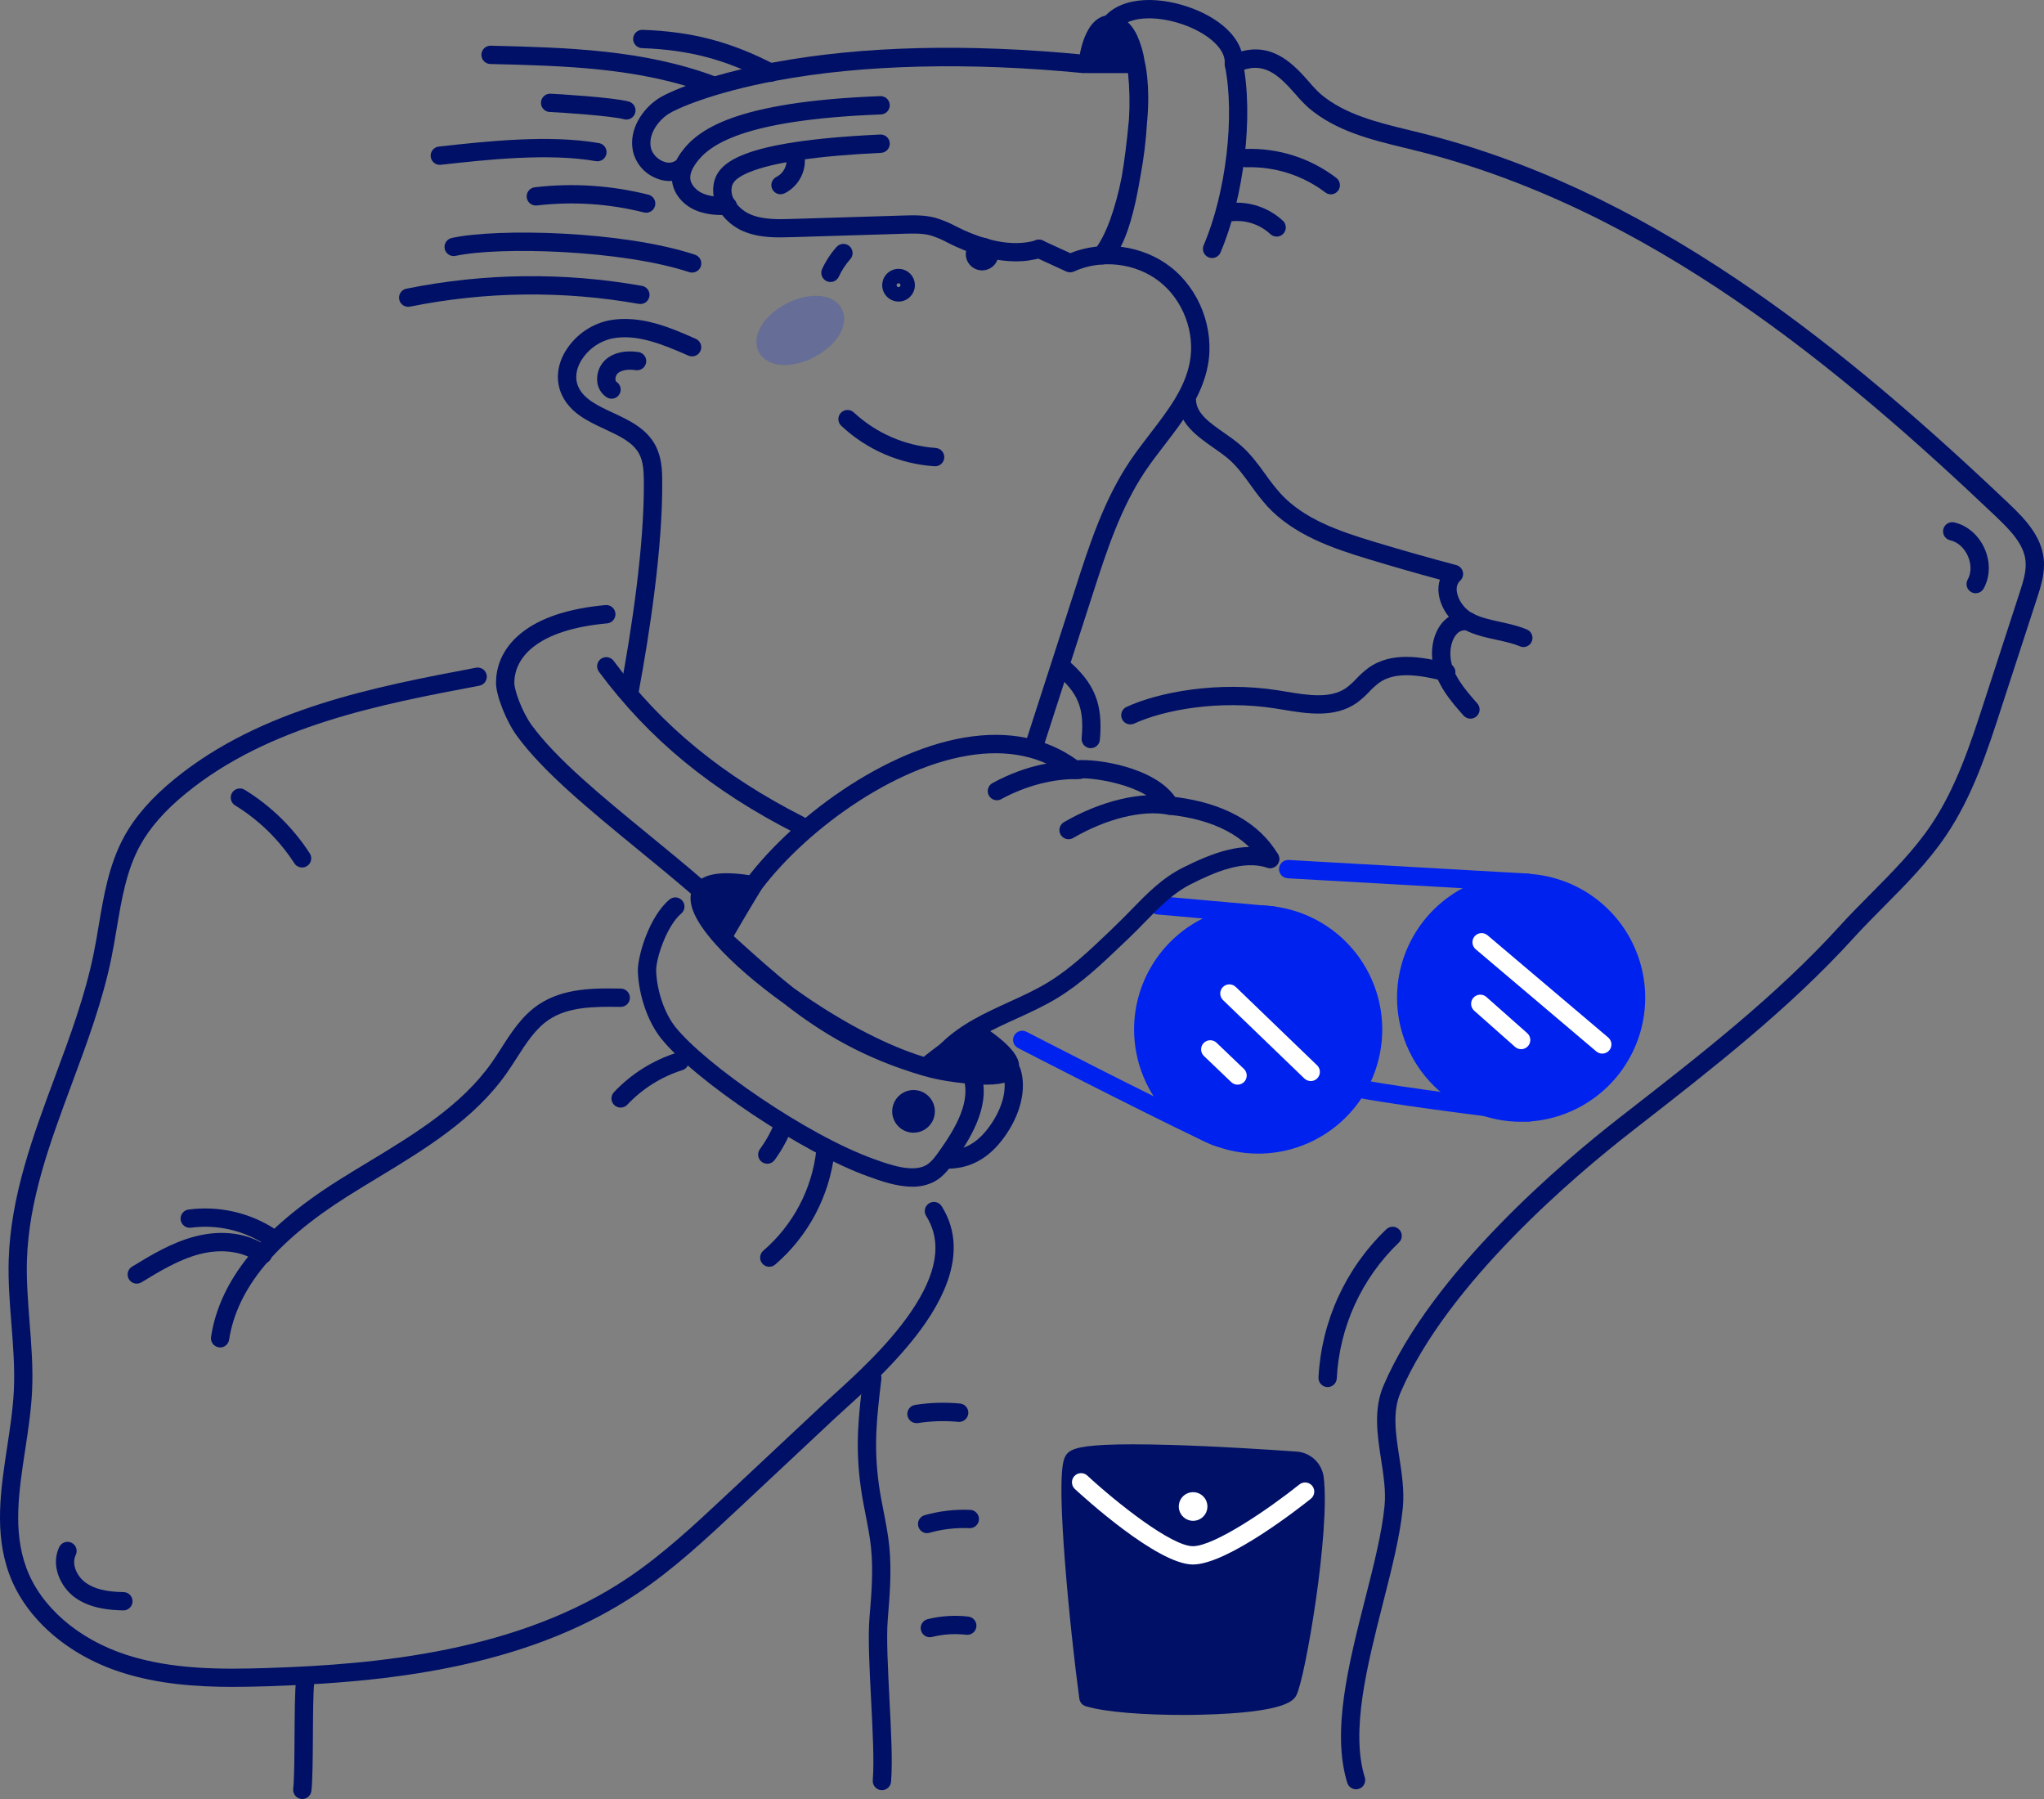 <svg xmlns="http://www.w3.org/2000/svg" id="a" width="166.73" height="146.723" viewBox="0 0 166.73 146.723"><rect x="0" y="0" width="166.73" height="146.723" fill="#808080" stroke="none"/><path d="m103.788,75.409c.198.009.391-.062.537-.196s.233-.321.241-.519c.009-.198-.062-.391-.196-.537s-.32-.233-.518-.241l-9.324-.829c-.098-.009-.197.002-.291.032-.094.029-.181.077-.256.14-.075.063-.138.14-.183.228-.046.087-.073.182-.082.281-.009.098.002.197.032.29.03.094.077.181.14.257.063.075.141.137.228.183.087.045.183.073.281.082l9.324.828c.022,0,.044.002.067,0Z" fill="#02e" stroke-width="0"></path><path d="m102.63,93.341c-5.178,0-9.375-4.197-9.375-9.375s4.197-9.376,9.375-9.376,9.375,4.197,9.375,9.376c0,5.178-4.198,9.375-9.375,9.375Z" fill="#02e" stroke-width="0"></path><path d="m95.475,91.12c-1.898-1.898-2.965-4.471-2.968-7.154,0-2.002.594-3.959,1.706-5.624,1.112-1.664,2.693-2.962,4.542-3.727,1.849-.767,3.884-.967,5.848-.576,1.963.39,3.767,1.353,5.182,2.769,1.415,1.416,2.38,3.219,2.77,5.182.391,1.963.19,3.998-.575,5.848-.766,1.849-2.063,3.43-3.727,4.542-1.664,1.112-3.621,1.706-5.623,1.706-2.684-.001-5.257-1.068-7.155-2.966Zm1.056-13.252c-1.618,1.617-2.528,3.811-2.531,6.099,0,1.706.506,3.374,1.454,4.793.948,1.419,2.295,2.525,3.872,3.178,1.576.653,3.311.824,4.985.491s3.211-1.154,4.418-2.361c1.207-1.206,2.029-2.743,2.362-4.418.333-1.673.162-3.408-.49-4.985-.653-1.577-1.759-2.924-3.177-3.872s-3.087-1.455-4.793-1.455c-2.289.002-4.483.912-6.1,2.53Z" fill="#02e" stroke-width="0"></path><path d="m124.073,90.744c-5.178,0-9.375-4.197-9.375-9.375s4.197-9.375,9.375-9.375,9.375,4.197,9.375,9.375c-.001,5.178-4.198,9.375-9.375,9.375Z" fill="#02e" stroke-width="0"></path><path d="m116.925,88.522c-1.897-1.897-2.965-4.47-2.968-7.153,0-2.001.594-3.958,1.706-5.623,1.112-1.664,2.693-2.962,4.542-3.728,1.849-.766,3.884-.966,5.848-.576,1.963.391,3.767,1.355,5.182,2.77,1.415,1.416,2.379,3.219,2.77,5.182.391,1.964.19,3.999-.576,5.848s-2.063,3.43-3.728,4.542-3.621,1.706-5.623,1.706c-2.684-.002-5.256-1.07-7.153-2.968Zm1.055-13.25c-1.617,1.618-2.527,3.811-2.53,6.098,0,1.707.506,3.374,1.454,4.794.948,1.419,2.296,2.525,3.872,3.178,1.577.653,3.311.824,4.985.491s3.211-1.155,4.418-2.362c1.207-1.206,2.028-2.744,2.361-4.418.333-1.673.162-3.408-.491-4.985s-1.759-2.925-3.178-3.872c-1.419-.948-3.087-1.454-4.794-1.454-2.287.002-4.48.913-6.097,2.53Z" fill="#02e" stroke-width="0"></path><path d="m67.744,22.998c.142,0,.283-.041.402-.117.121-.077.216-.186.276-.316.24-.52.555-1.001.935-1.428.066-.073.116-.159.148-.252.033-.093.046-.191.041-.29-.006-.098-.032-.194-.074-.283s-.103-.168-.177-.233c-.073-.065-.159-.116-.252-.148-.093-.032-.191-.046-.289-.04s-.195.031-.283.074c-.089.043-.168.103-.233.176-.478.536-.875,1.141-1.176,1.794-.053.114-.076.239-.067.364.008.125.047.246.116.351.067.106.16.193.27.253.11.06.233.092.359.092l.004.003Z" fill="#001066" stroke-width="0"></path><path d="m33.301,25.023c.049,0,.099-.005.147-.015,6.142-1.24,12.462-1.318,18.632-.229.098.021.2.022.298.003.099-.019.192-.058.276-.114.083-.056.154-.128.208-.212.055-.084.092-.178.11-.277s.015-.2-.008-.298-.065-.19-.124-.271c-.058-.081-.133-.15-.219-.201-.086-.052-.182-.085-.282-.099-6.354-1.122-12.861-1.043-19.185.234-.183.035-.346.138-.456.287-.112.149-.163.334-.144.52.018.185.105.357.243.481.137.124.317.192.504.191Z" fill="#001066" stroke-width="0"></path><path d="m56.458,22.229c.178,0,.35-.063.485-.178s.225-.275.253-.45c.029-.175-.007-.355-.1-.507-.092-.152-.235-.265-.404-.321-5.885-1.945-16.082-2.175-19.823-1.369-.099.018-.192.056-.275.111-.084.055-.155.126-.21.209s-.094.176-.113.274c-.019.098-.017.199.004.296.021.098.061.19.118.272s.13.151.215.204c.084.053.179.089.277.105.099.016.2.012.296-.011,3.598-.769,13.561-.478,19.041,1.332.077.024.157.035.236.033Z" fill="#001066" stroke-width="0"></path><path d="m52.732,17.348c.178-.005.349-.074.48-.195.131-.12.216-.283.238-.46.022-.177-.021-.356-.12-.504-.098-.148-.247-.257-.418-.305-3.035-.766-6.183-.973-9.292-.61-.197.023-.376.123-.499.279-.122.155-.179.353-.156.55.024.197.123.376.28.499.155.123.353.179.549.156,2.926-.342,5.89-.148,8.746.574.064.013.127.018.192.016Z" fill="#001066" stroke-width="0"></path><path d="m35.918,13.434h.083c3.694-.409,8.752-.97,12.626-.287.192.027.387-.021.543-.134.157-.114.264-.284.297-.475.034-.191-.008-.387-.117-.548-.108-.161-.275-.273-.464-.313-4.086-.722-9.268-.147-13.051.273-.198.011-.383.1-.516.248s-.201.342-.19.54.1.384.248.516c.147.132.342.201.539.19v-.01h.002Z" fill="#001066" stroke-width="0"></path><path d="m51.096,9.751c.18,0,.355-.066.49-.185.136-.119.224-.283.248-.461.025-.179-.017-.36-.116-.511-.1-.151-.25-.26-.424-.309-1.244-.351-6.032-.63-6.396-.643-.198-.007-.39.065-.535.201-.144.135-.229.322-.236.52s.065.391.201.535c.135.145.322.23.521.237.903.031,5.101.324,6.042.587.065.02.135.03.205.029Z" fill="#001066" stroke-width="0"></path><path d="m58.104,7.69c.175,0,.344-.061.479-.173.134-.112.225-.268.256-.44.032-.172,0-.35-.085-.502-.087-.152-.224-.269-.388-.33-5.907-2.217-12.224-2.364-18.336-2.518-.098-.002-.196.015-.286.05-.092.035-.176.088-.247.156-.07.068-.127.149-.167.238-.041.09-.061.186-.064.284-.002.098.015.196.05.287.035.091.088.175.156.246.067.071.148.128.238.168.09.04.186.061.284.064,5.986.144,12.176.295,17.847,2.422.085.031.174.047.263.048Z" fill="#001066" stroke-width="0"></path><path d="m62.865,6.677c.168,0,.33-.056.462-.159.131-.103.224-.248.264-.411s.024-.334-.045-.486-.188-.277-.337-.354c-3.608-1.866-6.732-2.687-10.79-2.834-.199-.007-.391.065-.536.2-.144.135-.23.322-.237.52-.007.198.064.391.2.536.135.145.322.23.52.237,3.82.138,6.764.911,10.159,2.668.104.054.221.083.34.083Z" fill="#001066" stroke-width="0"></path><path d="m69.134,33.437c-.15,0-.296.045-.42.129-.123.084-.219.203-.275.342-.054.139-.067.291-.035.437.033.146.109.279.217.381,2.076,1.949,4.766,3.116,7.608,3.301.098.006.197-.007.289-.038.093-.032.179-.081.252-.146.074-.065.134-.144.178-.232.043-.088.069-.184.075-.282.006-.098-.007-.196-.039-.289-.032-.093-.081-.179-.146-.253s-.143-.134-.232-.177c-.088-.043-.184-.069-.282-.075-2.493-.176-4.85-1.199-6.682-2.899-.135-.129-.318-.2-.508-.199Z" fill="#001066" stroke-width="0"></path><path d="m84.402,61.43c.158,0,.312-.05.439-.143.128-.093.223-.224.271-.374l4.041-12.517c1.106-3.425,2.249-6.967,4.269-9.973.486-.723,1.043-1.445,1.58-2.144,1.503-1.952,3.057-3.971,3.526-6.486.55-2.949-.671-6.17-3.036-8.015-2.273-1.773-5.521-2.211-8.19-1.131l-2.24-1.026c-.09-.045-.187-.072-.287-.078-.1-.007-.2.007-.295.041-.095.033-.182.085-.256.153s-.134.149-.176.241c-.042.091-.065.19-.068.29-.003.1.015.2.051.293.037.093.092.179.162.25.07.072.154.128.247.167l2.538,1.166c.098.044.204.067.311.067s.213-.023.311-.067c2.233-1.025,5.035-.698,6.967.812,1.932,1.51,2.936,4.149,2.488,6.564-.403,2.161-1.782,3.953-3.241,5.848-.552.718-1.12,1.459-1.636,2.222-2.132,3.178-3.311,6.824-4.447,10.349l-4.041,12.516c-.036.112-.045.231-.027.347.019.116.064.226.134.321.069.095.16.172.265.226.106.053.222.08.34.081Z" fill="#001066" stroke-width="0"></path><path d="m51.36,57.075c.174,0,.343-.061.477-.173.133-.112.224-.266.256-.438.897-4.839,1.959-11.746,1.925-17.169,0-.984-.053-2.025-.557-2.973-.738-1.39-2.13-2.038-3.476-2.665-1.206-.562-2.347-1.095-2.802-2.094-.347-.761-.124-1.493.124-1.978.272-.501.648-.938,1.103-1.28.456-.342.981-.583,1.537-.704,1.958-.373,3.968.416,6.204,1.402.182.08.387.085.572.013.186-.072.334-.214.414-.395s.085-.387.013-.572c-.071-.185-.213-.334-.395-.414-2.01-.888-4.511-1.991-7.086-1.504-.779.164-1.513.496-2.151.974-.637.478-1.162,1.089-1.538,1.791-.569,1.097-.622,2.264-.162,3.283.685,1.502,2.132,2.176,3.532,2.828,1.176.549,2.285,1.065,2.788,2.013.345.648.373,1.483.383,2.283.034,5.31-1.015,12.116-1.901,16.891-.019.097-.017.196.003.292.021.096.059.187.116.268.055.081.126.15.208.203s.175.09.271.108c.047.006.094.011.142.01Z" fill="#001066" stroke-width="0"></path><path d="m49.882,32.519c.161,0,.319-.052.448-.149s.224-.234.27-.389c.044-.155.039-.321-.019-.473-.057-.151-.162-.28-.299-.367-.026-.024-.045-.053-.06-.086-.014-.032-.021-.067-.021-.102-.006-.093.008-.187.04-.274.033-.088.084-.167.15-.233.396-.35,1.092-.311,1.471-.256.196.028.395-.023.553-.141.159-.119.264-.295.292-.491.028-.196-.023-.395-.141-.554-.12-.159-.295-.263-.492-.292-1.112-.159-2.037.054-2.672.616-.24.219-.427.49-.546.791-.119.302-.168.627-.143.95.016.267.093.526.227.757.133.231.319.427.543.573.119.077.257.119.399.12Z" fill="#001066" stroke-width="0"></path><path d="m82.859,21.316c.716.004,1.429-.098,2.115-.302.095-.027.184-.073.261-.135.077-.062.141-.139.188-.226.047-.087.077-.182.087-.281.01-.098,0-.198-.028-.292-.029-.095-.076-.183-.139-.259s-.141-.139-.228-.185c-.088-.046-.183-.074-.282-.083-.098-.009-.198.003-.292.033-1.629.498-3.624.218-5.932-.82-.213-.096-.422-.2-.643-.311-.529-.286-1.087-.517-1.663-.69-.892-.24-1.812-.211-2.622-.187l-9.044.277c-1.12.035-2.397.073-3.434-.373-.834-.356-1.65-1.233-1.523-2.155.037-.259.102-.739,1.487-1.301,1.947-.79,5.55-1.315,10.7-1.56.198-.009.384-.097.518-.244.133-.147.203-.34.194-.538-.01-.198-.098-.384-.244-.518-.147-.133-.341-.203-.538-.194-11.525.546-13.348,2.317-13.599,4.148-.23,1.673,1.04,3.144,2.414,3.732,1.34.574,2.789.529,4.066.489l9.046-.277c.746-.022,1.508-.046,2.187.137.481.15.946.347,1.388.59.225.112.458.229.698.336,1.755.792,3.384,1.189,4.862,1.189Z" fill="#001066" stroke-width="0"></path><path d="m59.028,17.542h.355c.199-.005.386-.089.523-.232.136-.144.21-.335.204-.533-.005-.198-.088-.386-.232-.522-.143-.136-.335-.21-.533-.205-.658.017-1.415,0-2.042-.285-.46-.207-.945-.653-.995-1.187-.041-.439.21-.902.427-1.214,1.059-1.52,3.778-3.594,15.124-4.031.098-.004.195-.027.284-.068s.169-.099.236-.171c.066-.072.119-.156.152-.248.035-.092.05-.19.046-.288-.004-.098-.027-.194-.068-.284-.041-.089-.099-.169-.171-.236s-.156-.118-.249-.153c-.092-.034-.19-.05-.287-.046-11.878.458-14.946,2.737-16.298,4.671-.521.747-.747,1.493-.689,2.201.091,1.013.808,1.938,1.867,2.415.783.343,1.606.416,2.346.416Z" fill="#001066" stroke-width="0"></path><path d="m54.577,14.764c.47.002.93-.135,1.321-.396.084-.053.156-.123.212-.204.056-.081.096-.173.117-.27.021-.097.022-.197.003-.294-.019-.097-.056-.19-.111-.273s-.125-.154-.208-.208c-.082-.055-.175-.093-.273-.112-.097-.019-.197-.018-.294.002s-.189.06-.271.116c-.363.241-.784.124-1.003.031-.498-.21-.894-.666-.984-1.133-.21-1.087.598-2.176,1.435-2.727.595-.392,3.5-1.732,8.859-2.728,7.025-1.306,15.657-1.517,24.963-.607.198.019.396-.041.549-.167.154-.126.251-.308.27-.507.019-.198-.041-.396-.167-.549-.126-.154-.309-.251-.506-.27-9.58-.934-18.118-.724-25.381.622-5.628,1.046-8.697,2.482-9.404,2.947-1.282.842-2.424,2.488-2.083,4.256.108.495.333.957.658,1.345s.74.691,1.209.884c.342.151.713.234,1.089.242Z" fill="#001066" stroke-width="0"></path><path d="m110.611,145.931c.117,0,.232-.028.337-.08.104-.052.195-.128.265-.223.069-.094.116-.202.136-.318s.012-.233-.023-.346c-1.167-3.781.182-9.082,1.486-14.22.717-2.817,1.392-5.475,1.617-7.776.134-1.389-.083-2.795-.292-4.155-.291-1.891-.566-3.678.102-5.235,3.847-8.959,14.39-17.817,18.744-21.209l.598-.468c6.085-4.74,12.378-9.639,17.575-15.356.811-.893,1.685-1.773,2.529-2.624,1.773-1.787,3.608-3.633,5.056-5.779,2.172-3.216,3.373-6.906,4.528-10.474l2.889-8.867c.317-.974.676-2.078.545-3.252-.205-1.836-1.515-3.219-2.839-4.479-8.279-7.871-15.316-13.676-22.146-18.269-8.755-5.889-17.186-9.795-25.773-11.944-.325-.082-.652-.162-.979-.241-2.598-.631-5.284-1.284-7.247-2.949-.321-.296-.622-.612-.902-.947-1.165-1.324-2.862-3.255-5.551-2.531-.416-1.369-1.808-2.636-3.877-3.454-2.57-1.016-5.864-1.171-7.424.778-.124.155-.181.352-.159.549s.121.377.276.501c.155.124.352.181.549.159.197-.022.377-.121.501-.276,1.03-1.286,3.652-1.136,5.709-.322,1.912.756,3.142,1.974,3.059,3.031-.01.13.014.26.07.378s.142.219.249.293.232.119.362.13.26-.012.379-.067c2.065-.963,3.266.146,4.736,1.818.326.39.68.758,1.058,1.099,2.232,1.894,5.094,2.589,7.859,3.261.325.08.649.158.97.239,18.962,4.744,34.527,17.75,47.252,29.847,1.171,1.12,2.24,2.225,2.384,3.562.096.853-.198,1.754-.48,2.625l-2.884,8.867c-1.128,3.47-2.295,7.058-4.354,10.101-1.369,2.029-3.154,3.824-4.878,5.563-.856.862-1.742,1.753-2.575,2.671-5.11,5.622-11.35,10.482-17.386,15.178l-.602.469c-4.445,3.462-15.215,12.519-19.199,21.798-.837,1.95-.516,4.035-.205,6.05.204,1.328.398,2.582.281,3.784-.212,2.184-.871,4.792-1.575,7.552-1.355,5.331-2.756,10.844-1.466,15.029.047.153.142.287.271.382.127.097.284.148.444.147Z" fill="#001066" stroke-width="0"></path><path d="m161.154,48.383c.133,0,.263-.035.378-.102.115-.067.209-.163.274-.279.534-.95.562-2.171.075-3.266-.488-1.095-1.412-1.89-2.476-2.129-.096-.021-.195-.024-.291-.007-.097.017-.189.052-.272.105-.083.052-.154.121-.211.201-.056.08-.096.171-.118.266-.021.096-.024.195-.007.291.017.097.052.189.105.272.052.083.121.154.201.211s.171.097.266.118c.605.136,1.143.613,1.439,1.279.296.666.291,1.386-.012,1.927-.064.113-.097.242-.096.372s.036.258.102.37c.066.112.16.206.272.271.112.066.24.1.371.1Z" fill="#001066" stroke-width="0"></path><path d="m108.558,15.85c.155,0,.306-.051.431-.142.126-.091.22-.218.269-.365.05-.147.053-.305.008-.454-.044-.148-.134-.279-.256-.375-2.124-1.626-4.747-2.462-7.42-2.364-.198.008-.385.093-.52.239-.135.145-.206.338-.198.536.008.198.093.385.239.52.145.135.338.206.536.198,2.323-.076,4.602.647,6.456,2.049.131.102.29.157.455.158Z" fill="#001066" stroke-width="0"></path><path d="m104.138,19.296c.15,0,.296-.045.419-.129.124-.084.219-.203.274-.342s.067-.291.035-.437c-.033-.146-.108-.279-.217-.381-.571-.531-1.249-.935-1.988-1.185s-1.522-.341-2.298-.266c-.098.01-.192.039-.278.086-.086.047-.163.11-.225.186s-.108.163-.136.257-.037.192-.027.29c.01.097.039.192.086.278s.11.163.186.225.163.108.257.136.192.037.29.027c.564-.054,1.132.012,1.668.194.536.182,1.028.475,1.442.86.138.13.321.202.512.201Z" fill="#001066" stroke-width="0"></path><path d="m124.268,52.773c.171-.002.335-.063.467-.172.131-.109.221-.26.255-.427.034-.167.009-.341-.07-.493-.079-.151-.207-.271-.364-.339-.718-.3-1.461-.46-2.18-.622-.822-.178-1.6-.347-2.274-.704-.647-.343-1.181-1.091-1.27-1.777-.047-.373.045-.668.274-.88.098-.091.171-.206.209-.334s.042-.264.01-.394c-.032-.13-.099-.249-.192-.344-.094-.095-.212-.164-.341-.198-2.23-.592-4.479-1.23-6.685-1.897-2.935-.888-5.723-1.855-7.63-3.914-.451-.508-.871-1.042-1.259-1.6-.598-.824-1.217-1.676-2.034-2.378-.419-.361-.888-.689-1.342-1.006-1.148-.804-2.24-1.561-2.282-2.651-.004-.098-.028-.194-.069-.283s-.1-.169-.172-.235-.157-.118-.249-.151c-.092-.034-.19-.049-.288-.044-.098.004-.194.028-.283.069s-.169.1-.235.172c-.066.072-.118.157-.151.249-.034.092-.049.19-.044.288.08,1.826,1.586,2.88,2.916,3.811.444.31.862.603,1.226.914.684.589,1.226,1.334,1.799,2.123.421.607.878,1.189,1.369,1.742,2.165,2.331,5.285,3.414,8.3,4.322,1.905.576,3.842,1.132,5.772,1.655-.116.374-.149.768-.095,1.156.15,1.166.975,2.333,2.052,2.904.856.454,1.772.652,2.658.845.683.147,1.329.287,1.92.535.086.036.183.057.282.058Z" fill="#001066" stroke-width="0"></path><path d="m119.945,58.612c.144,0,.285-.041.406-.12.121-.078.217-.19.276-.322.059-.132.079-.277.056-.42-.022-.143-.085-.276-.181-.383-1.096-1.234-2.017-2.364-2.172-3.664-.097-.805.116-1.617.53-2.03.101-.105.227-.184.366-.229.139-.045.287-.055.43-.029.099.017.201.014.299-.009.098-.023.19-.066.271-.126s.149-.135.2-.222.084-.183.097-.283.006-.201-.022-.298c-.027-.097-.074-.187-.137-.266-.063-.078-.141-.143-.23-.191-.089-.047-.186-.076-.287-.085-.369-.054-.746-.02-1.1.097s-.676.316-.94.58c-.747.739-1.12,1.991-.963,3.27.225,1.872,1.563,3.378,2.539,4.479.07.079.157.142.254.185.097.044.202.066.308.066Z" fill="#001066" stroke-width="0"></path><path d="m92.204,59.082c.108,0,.214-.024.312-.068,2.445-1.128,6.945-1.949,11.487-1.238.21.032.423.068.638.103,1.991.331,4.251.705,6.047-.565.362-.27.699-.572,1.008-.902.245-.263.511-.505.795-.724,1.391-.995,3.466-.595,5.303-.139.192.048.396.017.565-.085.17-.102.292-.268.339-.46.048-.192.017-.396-.085-.565-.102-.17-.268-.292-.46-.339-2.16-.535-4.625-.995-6.532.373-.354.267-.684.564-.988.887-.247.268-.518.513-.807.734-1.294.916-3.148.608-4.941.311-.219-.037-.437-.073-.651-.107-4.852-.759-9.694.134-12.344,1.357-.155.071-.28.193-.356.346-.076.153-.097.326-.061.493.037.166.129.315.262.422.133.107.298.165.469.164v.002h0Z" fill="#001066" stroke-width="0"></path><path d="m88.971,61.019c.187,0,.367-.068.505-.194s.224-.298.241-.484c.269-2.945-.437-4.664-2.696-6.572-.075-.064-.162-.112-.255-.142-.094-.03-.192-.042-.29-.033-.098.008-.193.035-.281.08s-.165.107-.229.182c-.063.075-.111.162-.141.256-.03.094-.041.192-.032.29s.036.193.082.28c.045.087.108.165.183.228,1.89,1.595,2.397,2.832,2.172,5.294-.009.098,0,.196.03.29s.076.181.139.256.14.138.227.184.182.074.28.083l.065.002Z" fill="#001066" stroke-width="0"></path><path d="m65.278,68.067c.168,0,.331-.056.462-.16.131-.104.224-.249.264-.412s.022-.335-.048-.487-.19-.276-.34-.352c-6.662-3.378-11.608-7.431-15.563-12.76-.118-.159-.293-.265-.49-.294-.196-.029-.395.021-.554.139-.159.118-.265.294-.293.49-.03.196.021.395.138.554,4.106,5.522,9.207,9.716,16.089,13.202.103.052.219.08.335.08Z" fill="#001066" stroke-width="0"></path><path d="m56.958,73.166c.152,0,.3-.047.426-.134.124-.087.219-.21.273-.352.053-.142.061-.298.024-.445-.038-.147-.12-.28-.234-.379-1.468-1.272-3.013-2.538-4.508-3.762-3.877-3.175-7.54-6.175-9.573-8.958-.777-1.066-1.411-2.837-1.412-3.428,0-1.111.518-2.115,1.504-2.911,1.306-1.051,3.347-1.708,6.063-1.955.199-.018.381-.114.509-.266.127-.153.189-.35.171-.548-.018-.198-.114-.381-.266-.508-.153-.127-.35-.189-.548-.171-3.016.273-5.324,1.039-6.865,2.277-1.709,1.375-2.064,2.977-2.061,4.08,0,1.019.827,3.11,1.698,4.304,2.146,2.941,5.88,5.999,9.829,9.238,1.487,1.218,3.024,2.477,4.479,3.732.134.119.31.185.491.186Z" fill="#001066" stroke-width="0"></path><path d="m74.411,96.784c.63.014,1.254-.131,1.814-.421.754-.409,1.235-1.089,1.617-1.635,1.578-2.224,3.059-4.852,2.096-7.446-.079-.169-.219-.302-.392-.373s-.366-.075-.541-.01c-.176.064-.32.193-.406.359s-.106.359-.056.538c.723,1.949-.561,4.16-1.912,6.064-.373.533-.701.96-1.119,1.185-1.105.6-2.953-.058-4.176-.497-5.502-1.958-13.822-7.746-16.255-10.802-.863-1.084-1.494-2.905-1.559-4.533-.041-.975.858-3.709,2.044-4.704.075-.062.137-.14.183-.227.045-.087.073-.182.081-.28.018-.197-.044-.393-.171-.545-.127-.151-.31-.246-.507-.264-.198-.017-.394.044-.545.172-1.667,1.398-2.629,4.668-2.577,5.912.084,1.948.823,4.067,1.883,5.399,2.783,3.496,11.641,9.398,16.921,11.278.989.359,2.305.83,3.577.83Z" fill="#001066" stroke-width="0"></path><path d="m77.371,95.316h.015c1.827-.037,3.31-.879,4.533-2.573,1.335-1.847,1.831-3.921,1.328-5.545-.027-.096-.073-.185-.135-.263-.062-.077-.139-.141-.227-.189-.087-.047-.183-.077-.283-.086-.099-.01-.199,0-.293.03-.095.03-.183.077-.259.141-.076.064-.139.142-.184.231-.045.088-.073.185-.081.284-.007.099.005.199.037.293.365,1.179-.051,2.76-1.111,4.23-.944,1.306-2.009,1.928-3.359,1.956-.199.002-.387.082-.527.224-.138.141-.215.332-.213.529.002.198.083.387.224.526s.332.215.53.213h.005Z" fill="#001066" stroke-width="0"></path><path d="m62.751,103.314c.178,0,.349-.063.484-.18,2.695-2.321,4.42-5.571,4.831-9.106.022-.197-.035-.394-.159-.548-.123-.155-.303-.254-.5-.277-.198-.022-.394.036-.549.159-.155.123-.254.304-.276.501-.366,3.158-1.908,6.062-4.316,8.137-.117.099-.2.231-.238.379-.039.147-.031.303.023.447.052.143.148.267.274.354.124.088.273.134.426.134Z" fill="#001066" stroke-width="0"></path><path d="m62.585,94.91c.118,0,.234-.028.339-.081.105-.053.196-.13.265-.225.575-.785,1.047-1.642,1.405-2.548.037-.092.055-.19.054-.287,0-.099-.022-.196-.061-.286-.039-.09-.095-.172-.166-.241-.07-.068-.154-.122-.245-.158-.092-.037-.19-.054-.288-.052s-.196.023-.285.062c-.09.04-.172.097-.24.168s-.122.154-.157.246c-.31.788-.721,1.533-1.221,2.216-.082.112-.13.243-.141.38-.012.137.016.276.078.398.062.123.157.226.275.298.116.071.251.11.388.11Z" fill="#001066" stroke-width="0"></path><path d="m50.626,90.332c.102,0,.203-.021.296-.061.094-.04.179-.099.248-.174,1.229-1.305,2.771-2.275,4.48-2.816.095-.028.185-.074.262-.136.078-.063.142-.14.19-.228.046-.088.076-.184.085-.284.009-.099,0-.2-.032-.294-.03-.095-.078-.183-.143-.259-.064-.076-.143-.138-.232-.183-.089-.045-.186-.072-.285-.078-.1-.007-.2.006-.293.039-1.954.617-3.716,1.726-5.121,3.217-.1.106-.167.239-.192.382-.025.144-.008.291.05.425.057.134.153.248.275.328s.265.122.41.122h.002Z" fill="#001066" stroke-width="0"></path><path d="m18.99,137.578c.974,0,1.94-.024,2.89-.053,6.25-.199,11.226-.738,15.659-1.702,5.682-1.235,10.415-3.157,14.469-5.874,2.986-2.002,5.631-4.479,8.187-6.869l7.837-7.341c.249-.23.543-.498.886-.81,1.731-1.566,4.626-4.186,6.605-7.074,2.501-3.653,2.938-6.843,1.297-9.466-.05-.086-.119-.159-.199-.218-.079-.058-.17-.101-.267-.124-.096-.023-.197-.027-.294-.011-.098.016-.192.051-.276.104-.084.052-.157.122-.214.203-.057.08-.098.172-.12.269-.021.097-.023.197-.006.294.018.098.054.191.109.274,1.317,2.115.903,4.67-1.262,7.838-1.879,2.737-4.584,5.191-6.374,6.81-.348.316-.649.589-.904.828l-7.838,7.341c-2.513,2.351-5.112,4.784-7.997,6.718-8.877,5.951-20.344,7.039-29.345,7.323-3.782.124-7.787.136-11.517-1.072-3.954-1.28-7.009-3.936-8.171-7.105-1.1-2.997-.611-6.209-.092-9.609.238-1.571.486-3.194.563-4.796.091-1.887-.059-3.778-.203-5.61-.124-1.659-.268-3.374-.217-5.043.152-4.963,1.867-9.567,3.675-14.442,1.233-3.319,2.508-6.751,3.224-10.276.158-.781.292-1.582.423-2.354.409-2.425.793-4.714,1.893-6.742.802-1.478,2.037-2.885,3.773-4.3,6.766-5.518,15.876-7.248,23.92-8.766.194-.037.365-.15.477-.313s.153-.365.117-.559c-.037-.195-.15-.366-.313-.478-.164-.111-.366-.153-.56-.116-8.211,1.555-17.52,3.318-24.579,9.07-1.89,1.542-3.245,3.093-4.14,4.746-1.22,2.247-1.644,4.768-2.053,7.206-.124.761-.262,1.548-.415,2.305-.692,3.412-1.948,6.789-3.161,10.053-1.774,4.774-3.609,9.704-3.767,14.918-.053,1.75.086,3.507.22,5.205.141,1.784.286,3.628.201,5.421-.072,1.524-.315,3.11-.548,4.643-.525,3.437-1.066,6.99.168,10.348,1.32,3.596,4.728,6.594,9.112,8.011,2.988.966,6.098,1.195,9.127,1.195Z" fill="#001066" stroke-width="0"></path><path d="m10.06,131.341c.198.002.388-.075.529-.213.141-.139.221-.328.223-.527.002-.198-.075-.388-.213-.529-.139-.141-.328-.221-.527-.223-1.427-.025-2.377-.262-3.078-.763-.7-.502-1.191-1.494-.813-2.271.084-.177.095-.38.031-.566-.064-.186-.2-.338-.376-.425-.176-.086-.379-.1-.565-.038-.187.062-.341.196-.43.37-.733,1.493.079,3.28,1.285,4.143,1.245.892,2.834,1.021,3.92,1.041h.014Z" fill="#001066" stroke-width="0"></path><path d="m17.951,109.898c.179,0,.351-.064.486-.181.134-.116.224-.277.251-.452.643-4.171,3.794-7.992,9.636-11.683.818-.518,1.671-1.034,2.498-1.534,3.856-2.337,7.854-4.753,10.503-8.516.29-.41.564-.839.829-1.252.781-1.22,1.52-2.373,2.613-3.11,1.543-1.037,3.562-1.089,5.847-1.05h.014c.199,0,.389-.076.529-.214.141-.139.222-.328.223-.527.002-.198-.075-.388-.214-.529-.138-.141-.328-.221-.526-.223-2.072-.035-4.651-.078-6.707,1.304-1.346.905-2.205,2.239-3.034,3.538-.257.399-.523.814-.792,1.197-2.47,3.507-6.325,5.841-10.055,8.098-.833.504-1.692,1.023-2.523,1.549-6.228,3.937-9.602,8.095-10.314,12.717-.031.196.018.395.135.554.117.16.291.267.486.297.039.009.077.015.115.017Z" fill="#001066" stroke-width="0"></path><path d="m11.157,104.689c.137-.001.271-.038.387-.109,1.51-.919,3.072-1.866,4.765-2.302,1.768-.454,3.515-.217,4.671.632.079.06.169.105.266.13.096.026.197.032.294.018.099-.014.194-.047.28-.099.085-.051.159-.119.218-.199.059-.081.101-.172.124-.269s.027-.198.01-.295c-.016-.098-.051-.192-.105-.277-.053-.084-.122-.157-.204-.213-1.536-1.129-3.695-1.447-5.925-.871-1.908.489-3.566,1.494-5.17,2.472-.139.084-.247.212-.306.364-.06.152-.069.319-.025.476.043.157.138.294.268.393s.288.152.451.151v-.002h.001Z" fill="#001066" stroke-width="0"></path><path d="m22.002,101.598c.16-.001.316-.053.445-.149.127-.096.221-.23.268-.383.045-.153.041-.317-.014-.468-.054-.15-.155-.28-.288-.367-2.081-1.344-4.572-1.906-7.027-1.584-.098.012-.194.043-.28.092s-.162.115-.222.193-.105.168-.13.264c-.026.096-.033.196-.019.293.013.098.045.193.096.278.05.086.117.16.197.219.079.06.169.103.265.127.097.024.197.029.294.014,2.1-.275,4.231.205,6.01,1.354.12.077.261.118.405.117Z" fill="#001066" stroke-width="0"></path><path d="m24.653,146.723c.184.002.361-.064.499-.186.137-.121.226-.288.248-.471.1-.836.11-2.613.124-4.504.01-1.761.02-3.583.11-4.335.023-.197-.033-.395-.155-.55-.122-.156-.301-.257-.498-.281-.197-.024-.395.033-.55.154-.156.122-.257.302-.281.499-.099.836-.11,2.613-.124,4.504-.01,1.762-.02,3.583-.11,4.335-.011.098-.004.197.023.29.027.095.072.183.132.26s.136.141.221.19c.086.047.18.079.278.09.028.004.056.005.083.005Z" fill="#001066" stroke-width="0"></path><path d="m99.941,93.596c.196-.003.392-.023.585-.057.408-.073.824-.087,1.235-.041,3.246.296,6.603-1.493,8.16-4.36l.045-.082c.016-.033.035-.065.052-.099.18.263.414.515.781.582,4.253.789,13.72,1.915,13.81,1.926.049.005.099.005.148,0,.148-.012.29-.068.407-.16.117-.093.205-.217.252-.359.213-.609.21-7.022.2-9.753-.01-2.412-.039-4.638-.081-6.268-.082-3.155-.162-3.235-.423-3.476-.128-.12-.294-.192-.469-.202l-19.523-1.109c-.198-.011-.392.057-.54.189s-.237.317-.249.515c-.011.198.057.392.189.54s.317.237.516.249l18.919,1.074c.189,2.624.249,14.203.09,17.186-2.278-.276-9.239-1.142-12.815-1.79-.036-.054-.08-.124-.112-.181-.183-.299-.666-1.096-1.446-.727-.554.262-.831.777-1.034,1.153l-.042.077c-1.28,2.357-4.041,3.831-6.711,3.587-.536-.057-1.078-.04-1.61.054-.386.062-.545.088-1.319-.282-5.792-2.762-15.118-7.579-15.212-7.625-.087-.048-.184-.079-.283-.089-.1-.011-.199,0-.295.028s-.184.077-.261.141c-.077.063-.139.142-.186.231-.045.088-.073.186-.081.285-.007.1.005.2.037.294.032.095.082.182.148.257.066.075.146.135.236.179.094.048,9.441,4.875,15.255,7.648.767.359,1.221.465,1.627.465Z" fill="#02e" stroke-width="0"></path><path d="m60.836,73.785c.123,0,.244-.03.353-.087.109-.058.202-.141.27-.244,3.3-4.935,10.745-10.708,17.49-11.827,3.257-.541,6.041.05,8.274,1.757.091.068.196.115.307.137s.226.017.336-.012c.775-.189,5.713.417,6.898,2.558.058.105.141.195.242.261s.216.107.335.119c3.657.373,6.292,1.755,7.62,3.981.05.085.116.159.195.218.079.059.168.102.263.127.095.024.195.03.292.016s.191-.047.276-.097.158-.117.217-.196c.059-.079.101-.169.125-.264s.029-.195.014-.292-.048-.191-.099-.275c-1.533-2.573-4.428-4.182-8.387-4.664-1.709-2.437-6.322-3.123-7.98-2.997-2.528-1.823-5.613-2.447-9.175-1.856-7.142,1.186-15.006,7.271-18.484,12.469-.075.113-.119.243-.125.379-.006.135.024.27.088.389.064.12.159.219.276.288.116.069.249.106.384.106l-.005.006Z" fill="#001066" stroke-width="0"></path><path d="m77.298,86.351c.196,0,.384-.077.524-.215,1.386-1.368,3.176-2.182,5.071-3.046,1.112-.508,2.262-1.033,3.334-1.682,1.979-1.199,3.66-2.801,5.285-4.354l.567-.54c.455-.431.891-.879,1.313-1.313,1.186-1.219,2.304-2.364,3.752-3.094,1.963-.984,4.23-1.979,6.221-1.341.094.032.193.044.292.037.099-.007.195-.034.283-.079.088-.045.167-.106.231-.182.064-.075.113-.163.143-.257s.041-.194.032-.292c-.009-.099-.037-.195-.083-.282-.046-.088-.109-.165-.185-.228-.076-.063-.164-.11-.259-.139-2.415-.77-4.959.23-7.349,1.428-1.672.837-2.934,2.134-4.153,3.388-.412.423-.837.861-1.27,1.271l-.56.546c-1.568,1.494-3.187,3.043-5.029,4.157-.995.604-2.106,1.11-3.18,1.6-1.928.881-3.924,1.793-5.498,3.342-.105.104-.176.236-.205.38-.03.144-.016.294.04.431.056.136.15.254.273.336.119.082.262.127.41.128Z" fill="#001066" stroke-width="0"></path><path d="m87.165,68.445c.131,0,.26-.035.373-.101,2.706-1.576,5.668-2.305,7.732-1.902.194.038.396-.003.56-.114.164-.111.278-.282.315-.476.038-.194-.003-.396-.114-.56-.111-.164-.282-.278-.476-.315-2.402-.469-5.763.327-8.769,2.078-.141.083-.252.209-.314.361-.062.151-.073.319-.031.477s.136.298.265.398c.13.1.289.154.452.155h.007Z" fill="#001066" stroke-width="0"></path><path d="m81.317,65.267c.124,0,.247-.032.357-.092,2.014-1.101,4.269-1.682,6.345-1.635.098.002.195-.015.287-.05.091-.035.175-.089.246-.156.143-.137.226-.325.231-.523.004-.198-.07-.39-.207-.533s-.325-.226-.523-.231c-1.648-.036-4.221.249-7.092,1.818-.145.079-.261.205-.327.358-.066.152-.08.322-.039.483s.134.304.266.405c.132.102.293.157.459.156,0,0-.003,0-.003,0Z" fill="#001066" stroke-width="0"></path><path d="m108.294,113.126c.192,0,.377-.073.516-.205.139-.133.222-.314.231-.506.217-4.197,2.025-8.155,5.057-11.066.074-.067.134-.148.176-.238.042-.09.066-.188.069-.287.004-.1-.013-.199-.048-.292s-.089-.178-.157-.25c-.069-.072-.151-.13-.242-.17s-.19-.061-.289-.062c-.1,0-.198.018-.291.055-.092.038-.176.093-.246.164-3.31,3.176-5.284,7.495-5.52,12.075-.005.098.01.196.043.288s.084.177.15.25c.066.072.146.131.234.173.089.042.185.065.283.07h.034Z" fill="#001066" stroke-width="0"></path><path d="m71.938,146.002c.188,0,.368-.07.507-.197.138-.127.224-.302.239-.489.134-1.63,0-4.23-.131-6.741-.124-2.463-.262-5.01-.135-6.539.16-1.944.326-3.955.117-5.966-.1-.962-.285-1.911-.464-2.828-.139-.713-.284-1.45-.382-2.172-.433-3.185-.179-5.341.205-8.603.012-.098.004-.197-.023-.29-.027-.095-.071-.183-.132-.26-.06-.077-.135-.141-.221-.19-.086-.047-.18-.078-.278-.09-.097-.011-.196-.003-.29.023-.094.027-.182.072-.259.132-.077.061-.141.136-.19.222-.047.085-.078.18-.09.277-.383,3.256-.661,5.608-.202,8.98.105.764.249,1.523.395,2.257.181.926.353,1.8.445,2.696.196,1.866.035,3.812-.124,5.688-.134,1.63,0,4.231.132,6.741.124,2.464.262,5.01.135,6.539-.008.098.003.197.033.289.031.094.078.181.141.256.064.074.141.136.229.181.087.045.182.072.28.08l.063.004Z" fill="#001066" stroke-width="0"></path><path d="m74.749,116.073c.039,0,.078-.003.117-.009,1.093-.171,2.202-.204,3.302-.101.199.018.395-.042.548-.17.153-.127.249-.309.268-.508.018-.198-.043-.395-.17-.548s-.31-.249-.508-.267c-1.224-.116-2.457-.077-3.671.113-.184.031-.35.128-.465.276-.116.147-.172.332-.157.518.014.187.098.361.234.488.136.128.315.2.502.202v.006Z" fill="#001066" stroke-width="0"></path><path d="m75.624,125.036c.069,0,.138-.009.204-.029,1.056-.296,2.152-.423,3.248-.373.199.009.391-.062.537-.196s.233-.321.241-.519c.009-.199-.062-.391-.196-.537s-.321-.233-.519-.241c-1.255-.053-2.51.093-3.718.436-.173.049-.322.159-.42.309-.099.151-.139.332-.115.51.025.179.113.342.248.46.135.119.308.184.488.185v-.005h.002Z" fill="#001066" stroke-width="0"></path><path d="m75.848,133.528c.06,0,.121-.007.18-.022.907-.225,1.847-.285,2.777-.179.098.013.198.007.293-.02.096-.026.185-.071.263-.131.078-.061.143-.137.192-.223.048-.087.079-.182.091-.281.011-.098.003-.198-.025-.292-.028-.096-.074-.184-.136-.261-.062-.077-.139-.141-.226-.189-.087-.046-.183-.076-.282-.086-1.105-.127-2.225-.055-3.304.211-.178.043-.333.15-.437.3-.105.15-.15.334-.127.515.022.182.109.349.246.47.136.122.312.189.495.188Z" fill="#001066" stroke-width="0"></path><path d="m24.645,70.751c.134,0,.265-.038.379-.107.115-.069.208-.167.273-.285.063-.118.094-.25.089-.384s-.046-.263-.119-.376c-1.356-2.097-3.164-3.864-5.29-5.174-.084-.055-.178-.092-.276-.11s-.199-.016-.296.006c-.098.022-.19.063-.271.121s-.15.132-.203.217c-.052.085-.087.18-.102.278-.015.099-.01.199.015.296.025.097.068.187.128.267.06.08.135.146.222.196,1.936,1.193,3.581,2.803,4.817,4.712.068.106.162.192.273.252.112.061.235.092.361.091Z" fill="#001066" stroke-width="0"></path><path d="m88.721,5.216s.301-3.235,1.828-3.235c3.765,0,2.538,14.815-.666,18.839,0,0,1.991-.444,2.954-11.057.249-2.811-.178-4.549-.178-4.549l-3.938.002Z" fill="#001066" stroke-width="0"></path><path d="m89.486,21.454c-.119-.075-.215-.181-.276-.308-.061-.127-.085-.268-.07-.408.016-.14.07-.272.158-.382.936-1.173,1.705-3.42,2.202-5.937.218-1.272.419-2.819.591-4.704.078-1.251.052-2.506-.076-3.752h-3.292c-.104,0-.207-.021-.303-.063-.095-.042-.181-.103-.251-.18s-.124-.168-.157-.266c-.033-.099-.045-.203-.035-.307.037-.401.425-3.91,2.57-3.91.645,0,1.55.284,2.203,1.639.304.677.513,1.392.622,2.126.01.011.01.024.01.035.019.076.459,1.894.197,4.796-.005.057-.016.122-.016.182-.088,1.479-.271,2.95-.546,4.406-.982,5.966-2.35,6.992-2.972,7.131-.053.011-.107.017-.162.017-.14-.001-.278-.04-.397-.115Zm2.259-16.984c-.081-.326-.192-.643-.332-.948-.383-.794-.734-.794-.859-.794-.366,0-.746.822-.953,1.742h2.149-.005Z" fill="#001066" stroke-width="0"></path><path d="m63.668,15.844c.112,0,.222-.025.323-.073.54-.267.987-.691,1.282-1.216.294-.525.425-1.127.371-1.727-.009-.098-.037-.194-.082-.282-.046-.087-.109-.165-.185-.228s-.164-.11-.259-.139-.194-.039-.292-.029c-.098.01-.194.039-.281.086-.087.047-.163.111-.225.187-.062.077-.109.165-.136.26-.028.095-.037.194-.026.292.021.295-.045.589-.191.847-.144.258-.362.467-.624.603-.152.073-.276.196-.349.349-.074.152-.094.325-.056.49s.13.312.263.418c.133.105.298.162.467.162Z" fill="#001066" stroke-width="0"></path><path d="m98.87,21.046c.146,0,.289-.043.411-.123.122-.081.218-.195.275-.33,1.926-4.51,2.709-11.185,1.82-15.527-.02-.096-.058-.187-.113-.269-.055-.081-.125-.151-.207-.205s-.174-.091-.27-.11c-.096-.019-.195-.018-.291.002s-.187.058-.269.113c-.081.055-.151.125-.205.207s-.091.174-.11.27-.018.195.002.291c.836,4.082.092,10.375-1.729,14.64-.049.114-.068.237-.057.36s.052.241.12.344.16.188.269.246c.109.06.23.09.354.091Z" fill="#001066" stroke-width="0"></path><path d="m79.497,84.13s7.783,4.811-2.199,3.291c-9.982-1.518-28.759-17.517-15.856-15.232,0,0-2.084,3.459-2.536,4.312,5.019,4.539,9.082,8.321,16.602,10.515,0,0,2.198-1.786,3.916-2.839l.073-.047Z" fill="#001066" stroke-width="0"></path><path d="m77.195,88.158c-.619-.099-1.233-.234-1.836-.407l-.053-.014c-4.781-1.395-8.219-3.437-11.329-5.866-2.227-1.595-4.195-3.288-5.573-4.823-.033-.03-.062-.063-.089-.099-.859-.969-1.478-1.872-1.772-2.644-.431-1.125-.132-1.828.192-2.219.732-.886,2.271-1.086,4.844-.63.12.021.231.071.327.145s.172.171.222.281.073.231.066.352c-.007.121-.043.238-.106.342-.024.03-1.531,2.529-2.239,3.772,1.692,1.529,3.266,2.949,4.896,4.237.282.203.569.404.86.605,3.419,2.354,6.905,4.129,9.741,5,.672-.533,2.306-1.798,3.675-2.64l.059-.04c.119-.08.259-.124.402-.127s.284.036.407.111c.573.362,1.125.758,1.652,1.184.829.684,1.89,1.707,1.517,2.721-.264.716-1.066,1.062-2.613,1.062-1.09-.022-2.176-.123-3.25-.303Zm2.3-3.141c-.779.5-1.628,1.12-2.296,1.627l.215.037c2.881.439,3.863.28,4.174.173-.227-.406-1.109-1.174-2.093-1.837Zm-21.618-11.982c-.14.171-.01.572.053.736.218.513.507.992.857,1.423.441-.75,1.012-1.717,1.436-2.427-1.844-.196-2.271.18-2.346.268Z" fill="#001066" stroke-width="0"></path><path d="m74.518,92.382c.344,0,.681-.103.967-.293.286-.192.51-.464.642-.782.131-.318.166-.668.099-1.006-.067-.339-.233-.649-.476-.892s-.554-.41-.892-.477c-.338-.067-.689-.033-1.007.099-.318.132-.591.356-.781.642-.192.286-.294.623-.294.968,0,.461.184.905.511,1.231.326.326.769.51,1.231.51Z" fill="#001066" stroke-width="0"></path><path d="m80.111,22.052c-.345,0-.677-.134-.925-.374-.249-.24-.394-.567-.406-.912-.01-.264.059-.524.199-.749.138-.225.341-.403.581-.512s.507-.145.768-.103c.26.042.502.161.695.341s.328.413.388.67c.061.257.043.526-.048.773-.093.247-.257.461-.471.615-.213.154-.469.241-.733.25h-.052.004Zm-.164-1.327c0,.021.006.042.015.061s.021.037.037.051c.031.029.072.044.115.042.042-.002.082-.02.111-.051.03-.031.044-.072.043-.115l-.321.012Zm.154-.165c-.021,0-.041.005-.06.014s-.037.021-.05.036c-.015.015-.026.033-.033.053-.008.02-.011.04-.011.061l.32-.011c0-.021-.006-.041-.015-.06s-.021-.036-.037-.05c-.03-.028-.068-.043-.11-.043h-.004Z" fill="#001066" stroke-width="0"></path><path d="m72.368,24.218c-.248-.24-.393-.566-.406-.911-.01-.264.059-.524.198-.749.139-.224.341-.403.581-.512.24-.11.507-.146.768-.103.261.042.503.161.695.341.194.18.329.413.389.67s.043.526-.048.773c-.093.247-.256.461-.47.616-.214.154-.469.242-.733.251h-.048c-.346-.002-.677-.136-.926-.376Zm.766-.953c0,.021.006.041.015.06s.021.036.037.05.034.025.053.032c.019.007.041.011.061.01.021,0,.041-.006.06-.015s.037-.021.05-.037c.014-.015.026-.033.033-.053.007-.02.011-.04.01-.061l-.319.014Zm.154-.164c-.021,0-.041.005-.06.014s-.037.021-.05.036c-.015.015-.026.033-.033.053-.008.02-.011.04-.011.061l.319-.012c0-.041-.019-.081-.048-.109-.03-.029-.07-.044-.112-.044h-.005Z" fill="#001066" stroke-width="0"></path><g opacity=".2"><path d="m62.564,28.364c-.438-.837.424-2.152,1.923-2.937,1.501-.785,3.071-.743,3.51.095.438.837-.423,2.152-1.923,2.937s-3.071.743-3.51-.095Z" fill="#02e" stroke-width="0"></path><path d="m63.899,29.771c-.932-.025-1.66-.411-1.998-1.056-.648-1.24.314-2.937,2.24-3.945.837-.437,1.733-.666,2.519-.646.932.025,1.66.411,1.998,1.056.648,1.242-.314,2.937-2.239,3.945-.744.404-1.573.626-2.419.647h-.101Zm.934-3.685c-1.275.667-1.767,1.629-1.609,1.93.076.146.358.246.715.255.626-.011,1.239-.174,1.787-.475,1.275-.668,1.765-1.63,1.609-1.931-.076-.139-.358-.239-.716-.249h-.06c-.605.02-1.196.181-1.726.47Z" fill="#02e" stroke-width="0"></path></g><path d="m130.695,85.929c.153,0,.302-.046.428-.134.125-.087.221-.211.274-.355.053-.144.06-.3.021-.448-.039-.147-.123-.28-.239-.378l-9.842-8.336c-.075-.063-.161-.112-.255-.141-.093-.03-.192-.041-.29-.033-.098.008-.193.035-.28.08-.087.044-.165.107-.228.181-.063.075-.111.162-.141.255-.03.094-.041.192-.033.289.008.098.035.194.08.281s.106.165.181.228l9.842,8.335c.134.114.306.176.482.176Z" fill="#fff" stroke-width="0"></path><path d="m124.078,85.568c.152,0,.3-.045.425-.131s.221-.207.275-.35c.054-.141.064-.296.027-.444-.036-.147-.116-.281-.23-.381l-3.331-2.952c-.073-.066-.159-.116-.252-.148-.093-.033-.191-.045-.289-.04-.098.006-.194.032-.283.074-.089.043-.168.103-.233.177-.065.073-.116.159-.148.252s-.046.192-.04.289c.006.098.031.195.074.283.043.089.103.168.176.233l3.331,2.95c.137.122.314.188.498.188Z" fill="#fff" stroke-width="0"></path><path d="m106.918,88.169c.149,0,.294-.044.417-.127.123-.084.219-.202.274-.34.056-.138.069-.289.038-.435-.031-.146-.105-.279-.212-.382l-6.635-6.394c-.143-.137-.334-.213-.532-.209s-.386.086-.524.228c-.137.143-.213.334-.209.532s.086.386.228.524l6.636,6.395c.141.133.326.208.519.208Z" fill="#fff" stroke-width="0"></path><path d="m100.946,88.462c.15,0,.296-.043.42-.127s.22-.202.276-.342c.056-.139.068-.291.036-.438-.032-.146-.107-.279-.216-.381l-2.212-2.116c-.07-.07-.154-.126-.246-.164s-.191-.056-.291-.055-.198.022-.29.061c-.091.04-.174.098-.243.17-.069.072-.122.157-.158.25-.035.094-.052.193-.048.292.004.1.027.198.069.287.042.091.102.172.176.239l2.212,2.115c.139.134.323.209.515.209Z" fill="#fff" stroke-width="0"></path><path d="m107.234,120.577c-.044-.378-.218-.729-.493-.993s-.633-.423-1.013-.45c-3.993-.285-17.502-1.16-18.155-.029-.768,1.327.434,13.676,1.208,19.341,3.402,1.037,15.584.897,16.307-.541.632-1.253,2.663-13.015,2.146-17.328Z" fill="#001066" stroke-width="0"></path><path d="m88.563,139.155c-.136-.042-.258-.122-.35-.231-.092-.109-.152-.241-.171-.382-.365-2.664-.873-7.205-1.188-11.34-.561-7.381-.117-8.147.072-8.476.274-.471.877-.768,3.159-.883,1.306-.062,3.102-.063,5.334,0,3.903.112,8.167.39,10.361.546.553.04,1.074.273,1.475.656.401.383.656.893.721,1.444.535,4.474-1.507,16.334-2.221,17.751-.198.393-.724,1.439-7.798,1.608-.481.018-.972.018-1.477.018-2.979,0-6.274-.207-7.917-.711Zm15.882-1.638c.536-1.284,2.558-12.587,2.045-16.851-.024-.206-.119-.397-.268-.541-.149-.143-.344-.231-.551-.247-10.702-.762-16.417-.702-17.487-.301-.416,1.546.328,11.22,1.267,18.273,1.64.37,4.776.575,8.098.516,4.316-.077,6.486-.551,6.893-.848h.003Z" fill="#001066" stroke-width="0"></path><path d="m97.305,127.597c2.862,0,8.938-4.814,9.621-5.362.154-.123.253-.304.275-.501s-.036-.394-.16-.548c-.124-.155-.304-.254-.501-.276s-.394.037-.549.16c-2.425,1.946-6.927,5.034-8.687,5.034-1.742,0-6.205-3.532-8.612-5.759-.072-.067-.156-.119-.248-.152-.092-.035-.19-.049-.288-.046-.098.004-.194.028-.283.068-.089.041-.169.1-.236.171-.067.072-.118.157-.152.249-.034.092-.049.19-.046.287.004.098.027.195.068.284.041.089.099.169.171.235.681.63,6.738,6.156,9.627,6.156Z" fill="#fff" stroke-width="0"></path><path d="m97.322,124.035c.231,0,.457-.068.649-.197.192-.128.342-.311.43-.525.088-.213.111-.448.066-.675s-.157-.436-.32-.599c-.164-.163-.372-.275-.599-.319-.227-.045-.462-.022-.675.067-.213.088-.396.238-.524.431-.128.192-.196.418-.196.649,0,.309.124.607.343.825.22.22.517.343.826.343Z" fill="#fff" stroke-width="0"></path></svg>
